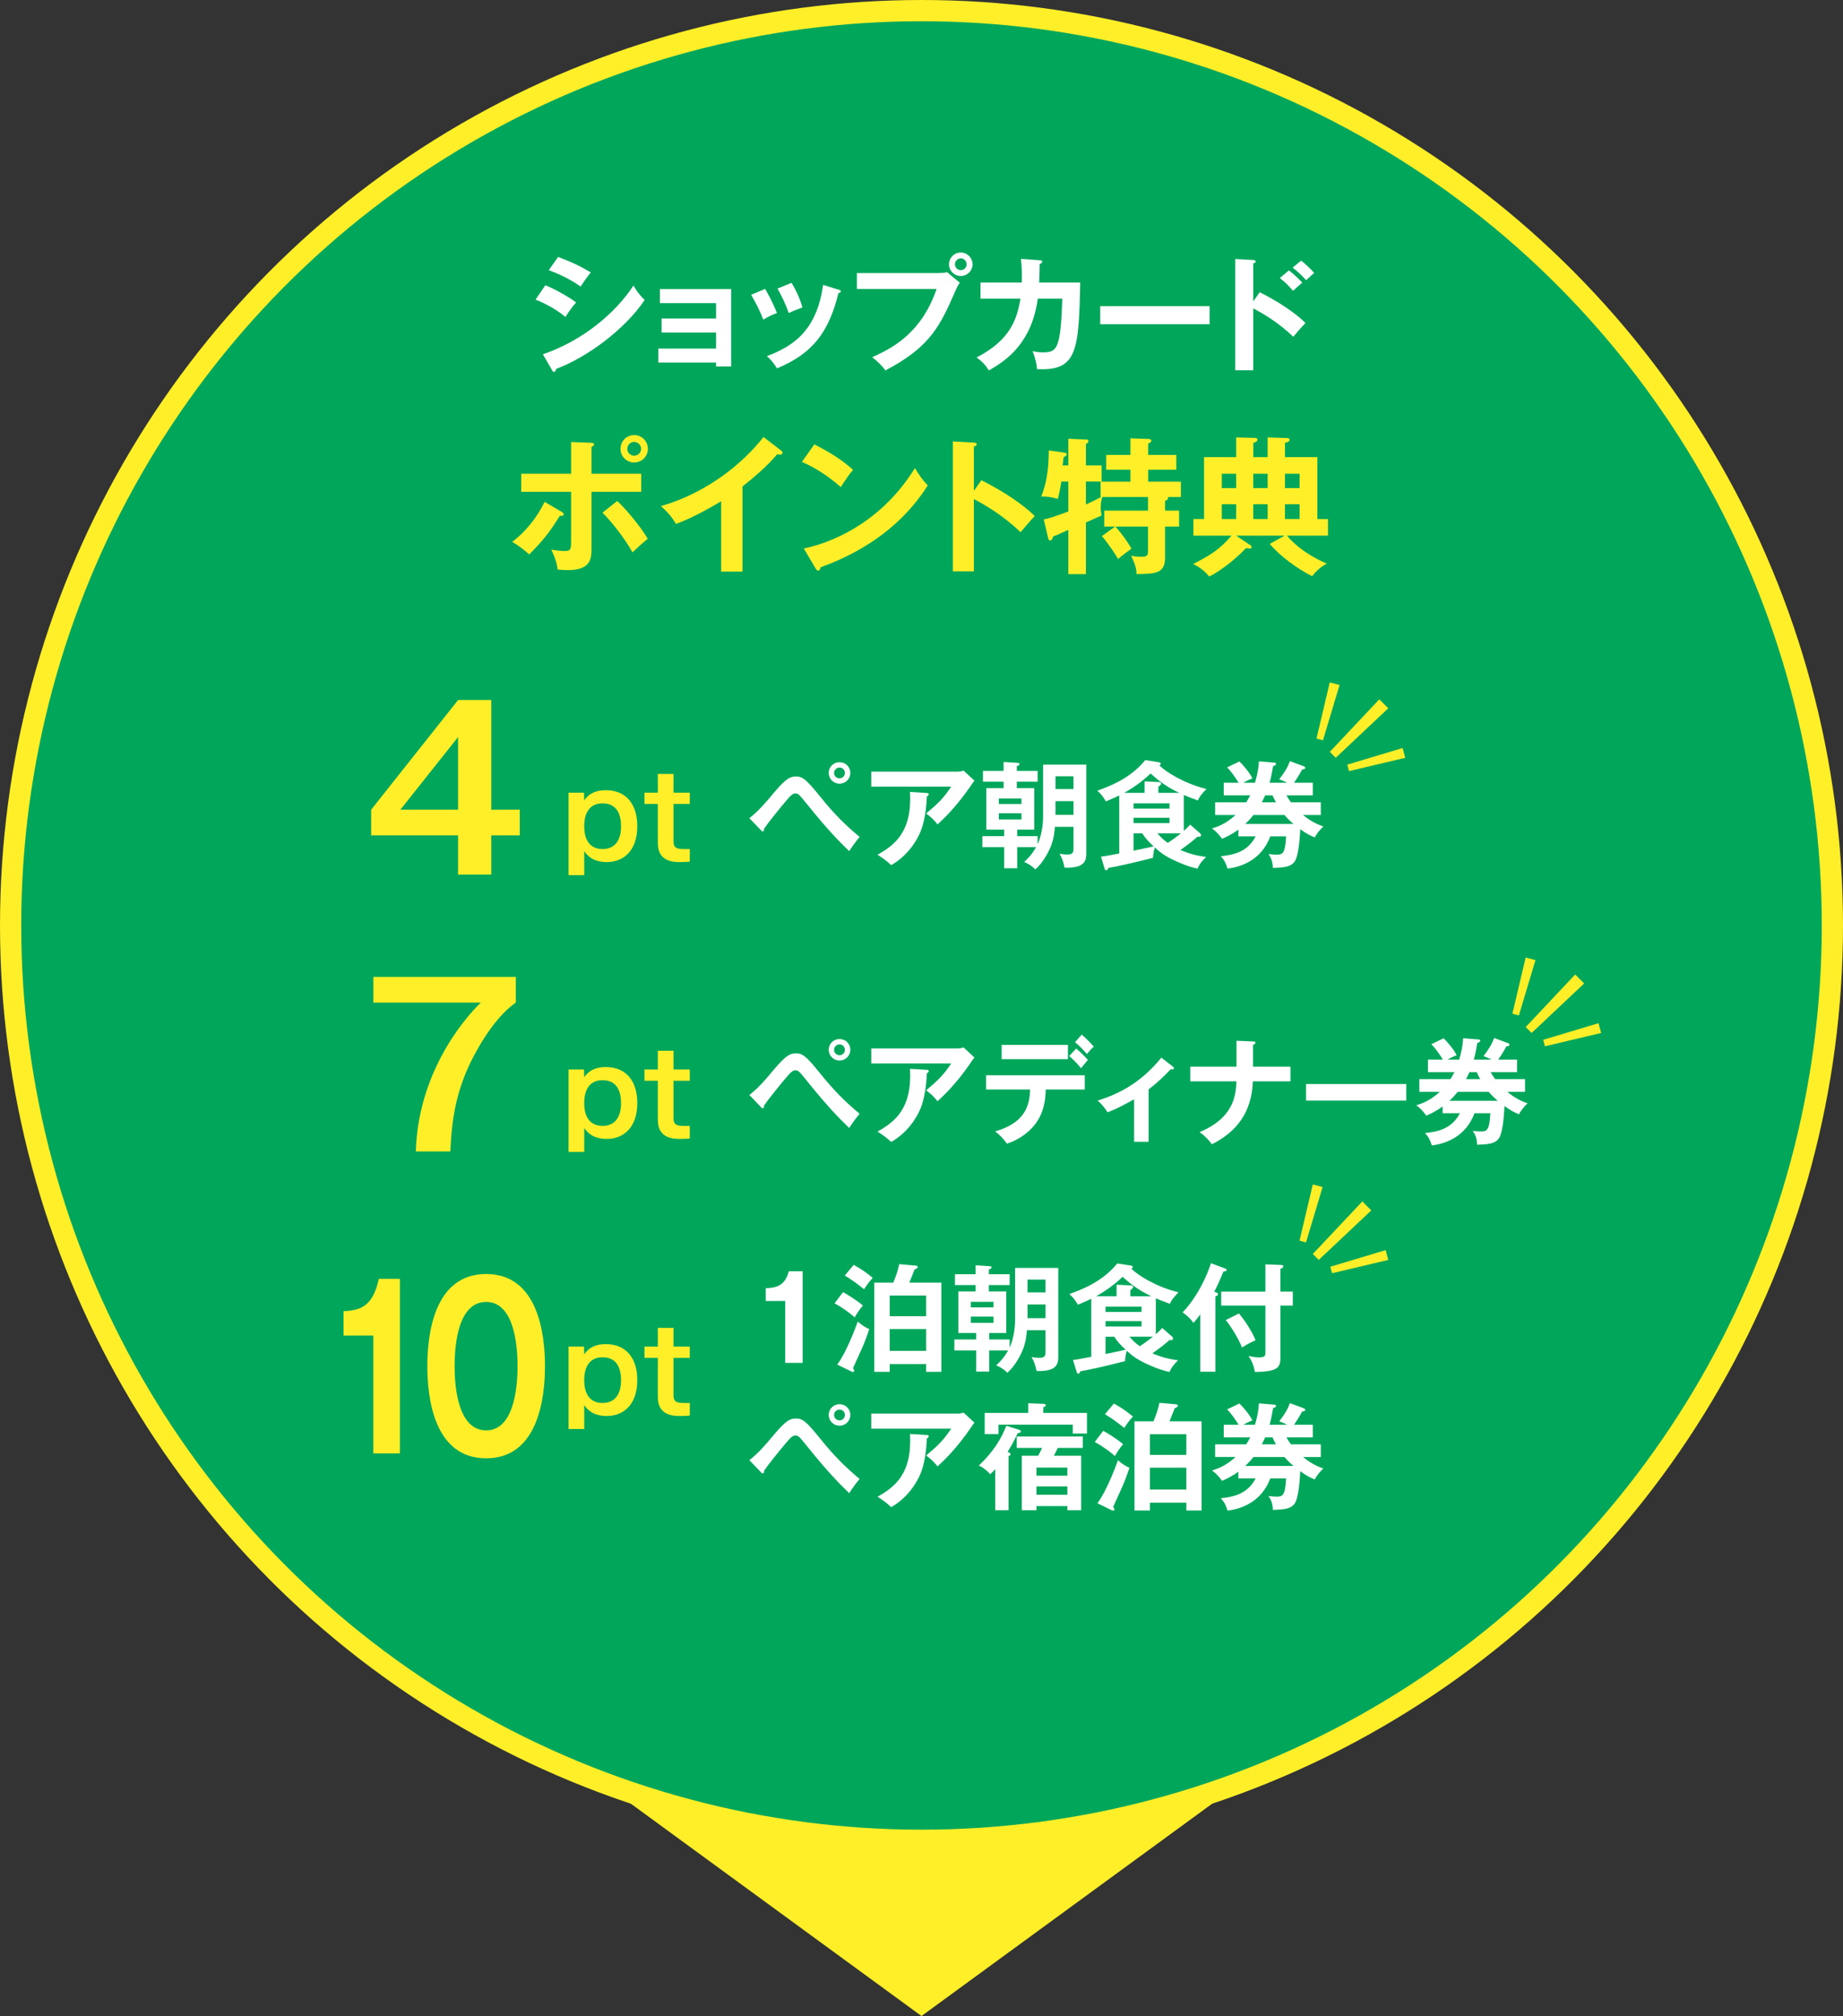 <?xml version="1.0" encoding="UTF-8"?><svg id="_レイヤー_2" xmlns="http://www.w3.org/2000/svg" width="366.245" height="400.531" viewBox="0 0 366.245 400.531"><rect x="0" y="0" width="366.245" height="400.531" fill="#333333" stroke="none"/><g id="_レイヤー_2-2"><g><polygon points="183.123 400.531 119.72 354.225 246.526 354.225 183.123 400.531" style="fill:#ffef28;"/><g><ellipse cx="183.123" cy="183.864" rx="181.013" ry="181.755" style="fill:#00a75b; stroke:#ffef28; stroke-linecap:round; stroke-linejoin:round; stroke-width:4.218px;"/><g><path d="M108.368,56.673c1.964,.757,5.137,2.622,6.118,3.429-.906,.958-1.812,2.369-2.115,2.873-2.366-1.991-5.136-3.125-5.941-3.453l1.938-2.849Zm-.479,13.713c8.107-2.772,14.527-8.344,18.002-13.662,.276,.504,.806,1.487,2.216,2.874-3.802,5.696-11.33,11.368-17.599,13.688-.051,.252-.126,.604-.429,.604-.176,0-.252-.126-.377-.353l-1.813-3.151Zm3.021-19.334c2.694,1.009,4.456,1.84,6.496,3.075-.504,.555-1.637,2.193-2.04,2.798-1.938-1.386-4.129-2.444-6.319-3.251l1.863-2.622Z" style="fill:#fff;"/><path d="M130.82,72.024v-2.772h11.48v-3.177h-10.826v-2.798h10.826v-3.05h-11.153v-2.798h14.149v15.376h-2.996v-.781h-11.48Z" style="fill:#fff;"/><path d="M152.04,57.404c.906,1.487,1.787,3.353,2.366,4.789-.654,.228-1.763,.681-2.719,1.311-.756-1.94-1.436-3.201-2.417-4.94l2.77-1.159Zm14.603,.151c.252,.075,.453,.126,.453,.327,0,.252-.327,.328-.479,.354-1.938,7.89-5.236,12.049-12.211,14.947-.881-1.411-1.485-1.966-2.014-2.42,5.236-1.991,9.895-5.016,11.179-14.166l3.071,.958Zm-9.341-1.361c.73,1.21,1.511,2.672,2.165,4.89-.528,.202-1.812,.631-2.719,1.109-.554-1.537-1.385-3.402-2.241-4.865l2.795-1.134Z" style="fill:#fff;"/><path d="M186.475,54.253c.503,0,1.259-.05,1.737-.176l2.518,2.092c-.403,.555-.504,.781-1.46,2.949-2.82,6.453-5.237,10.234-13.319,14.47-.654-.908-1.46-1.689-2.618-2.622,3.475-1.588,9.668-4.411,12.79-13.562h-15.836v-3.151h16.188Zm6.798-1.739c0,1.286-1.058,2.319-2.342,2.319s-2.342-1.033-2.342-2.319c0-1.311,1.058-2.344,2.342-2.344s2.342,1.059,2.342,2.344Zm-3.5,0c0,.631,.504,1.16,1.158,1.16s1.158-.529,1.158-1.16c0-.655-.528-1.185-1.158-1.185-.629,0-1.158,.529-1.158,1.185Z" style="fill:#fff;"/><path d="M206.611,51.707c.327,.025,.503,.051,.503,.277,0,.151-.15,.378-.503,.454,0,.63-.025,1.588-.101,3.705h8.157c-.303,13.411-.529,17.62-8.586,17.191-.101-1.159-.276-1.94-.881-3.579,.528,.126,1.083,.252,2.064,.252,1.863,0,2.669-.353,3.197-2.823,.504-2.319,.604-6.73,.63-7.84h-4.859c-1.184,8.597-5.967,12.15-9.719,14.243-.68-1.06-1.334-1.765-2.441-2.571,6.747-3.454,8.057-7.714,8.711-11.672h-7.931v-3.201h8.208c.075-2.168-.076-3.705-.177-4.714l3.727,.277Z" style="fill:#fff;"/><path d="M240.367,60.832v3.58h-21.728v-3.58h21.728Z" style="fill:#fff;"/><path d="M250.332,58.06c3.524,1.765,6.974,4.008,9.089,6.101-.982,1.033-1.335,1.462-2.417,2.747-3.072-2.949-6.193-4.714-7.956-5.646v12.302h-3.575v-22.107l3.575,.202c.252,.024,.479,.05,.479,.277,0,.276-.327,.353-.479,.378v7.562l1.284-1.815Zm5.79-4.336c.957,.706,1.838,1.563,2.669,2.42-.479,.403-1.385,1.21-1.838,1.639-.528-.681-1.661-1.814-2.618-2.546l1.787-1.513Zm2.442-1.94c.579,.428,1.989,1.714,2.594,2.445-.429,.353-.555,.453-1.587,1.437-1.107-1.16-1.586-1.639-2.693-2.496l1.687-1.386Z" style="fill:#fff;"/><path d="M111.64,101.707c.206,.117,.382,.294,.382,.471,0,.323-.382,.323-.764,.294-2.233,3.53-3.232,4.766-6.083,7.679-.94-.854-2.146-1.766-3.38-2.501,3.174-2.441,5.143-5.325,6.436-7.943l3.409,2.001Zm1.852-13.886l3.909,.146c.323,0,.646,.03,.646,.354,0,.235-.235,.323-.5,.441v5.354h9.875v3.589h-9.875v11.12c0,2.03,0,4.442-4.731,4.442-.529,0-1.41-.059-1.998-.118-.089-.646-.206-1.735-1.264-3.941,.764,.117,1.881,.265,2.674,.265,1.264,0,1.264-.441,1.264-2.295v-9.473h-9.903v-3.589h9.903v-6.296Zm9.169,11.708c2.352,2.207,5.202,5.943,6.055,7.531-.999,.766-2.41,2.089-3.027,2.678-1.41-2.589-4.173-6.148-5.966-7.885l2.938-2.324Zm6.084-10.355c0,1.53-1.234,2.707-2.733,2.707-1.47,0-2.704-1.177-2.704-2.707,0-1.559,1.234-2.735,2.704-2.735,1.499,0,2.733,1.177,2.733,2.735Zm-4.085,0c0,.766,.617,1.354,1.352,1.354,.765,0,1.382-.588,1.382-1.354,0-.794-.647-1.382-1.382-1.382-.705,0-1.352,.588-1.352,1.382Z" style="fill:#ffef28;"/><path d="M147.547,113.563h-4.232v-13.974c-5.084,3.03-7.729,4.03-8.992,4.501-.735-1.295-1.793-2.53-2.998-3.53,9.375-2.707,16.487-8.708,20.396-13.739l3.526,2.707c.177,.147,.265,.265,.265,.412,0,.265-.294,.382-.528,.382-.147,0-.383-.029-.529-.088-2.028,2.412-4.438,4.442-6.906,6.413v16.916Z" style="fill:#ffef28;"/><path d="M161.824,88.292c4.319,2.177,6.318,3.824,7.699,5.06-.617,.706-1.058,1.295-2.439,3.413-3.468-3.03-6.318-4.384-7.729-5.001l2.469-3.472Zm-2.087,20.682c7.053-1.501,16.046-6.179,22.07-15.975,1.059,1.677,1.411,2.235,2.558,3.441-1.911,2.942-7.436,11.268-21.307,16.269-.06,.295-.089,.647-.5,.647-.206,0-.382-.235-.529-.5l-2.292-3.883Z" style="fill:#ffef28;"/><path d="M195.026,95.411c4.115,2.06,8.141,4.678,10.609,7.119-1.146,1.206-1.558,1.706-2.821,3.207-3.585-3.442-7.229-5.501-9.286-6.59v14.356h-4.174v-25.801l4.174,.235c.294,.029,.558,.06,.558,.324,0,.323-.382,.411-.558,.44v8.826l1.498-2.118Z" style="fill:#ffef28;"/><path d="M221.587,104.619h-2.146v-3.177h8.699v-2.707h-9.081c-.117,.383-.323,1.03-.323,2.06,0,.735,.089,1.206,.177,1.618-.5,.235-.765,.353-3.115,1.383v10.267h-3.497v-8.796c-2.087,.971-2.322,1.059-2.998,1.294-.146,.471-.323,.824-.617,.824-.265,0-.353-.294-.411-.559l-.853-3.619c.794-.177,1.764-.412,4.879-1.589v-5.942h-1.382c-.353,2.118-.558,2.883-.705,3.442-1.322-.383-2.233-.5-3.291-.471,1.028-2.647,1.469-5.178,1.498-9.149l2.969,.412c.235,.029,.588,.088,.588,.353,0,.235-.235,.383-.617,.589-.059,.676-.118,1.029-.206,1.617h1.146v-5.295l3.497,.147c.176,0,.499,.029,.499,.323,0,.265-.264,.471-.499,.559v4.266h3.115v3.207h-3.115v4.561c1.264-.589,2.027-.972,3.027-1.501h-.118v-3.03h5.937v-2.383h-4.819v-2.941h4.819v-3.295l3.497,.117c.206,0,.646,.029,.646,.383,0,.265-.323,.412-.617,.529v2.266h5.584v2.941h-5.584v2.383h6.495v3.03h-2.645c.088,.089,.117,.118,.117,.206,0,.294-.177,.354-.617,.559v1.942h2.792v3.177h-2.792v6.207c0,3.148-1.969,3.178-5.672,3.236,0-.617-.029-1.529-1.058-3.618,.705,.088,1.233,.177,1.969,.177,1.322,0,1.381-.295,1.381-1.383v-4.619h-6.465c.294,.354,1.792,2.001,3.174,4.384-.382,.265-1.999,1.441-2.646,2.06-.528-.883-1.852-2.942-3.232-4.561l2.615-1.883Z" style="fill:#ffef28;"/><path d="M263.899,103.119v3.295h-8.141c.353,.441,2.646,3.295,7.905,5.56-.999,.501-2.146,1.472-2.909,2.501-3.115-1.56-6.466-4.089-8.435-6.413l2.969-1.647h-9.64l2.792,1.883c.176,.117,.294,.294,.294,.412,0,.176-.177,.265-.441,.265-.205,0-.499-.06-.676-.089-2.703,2.883-5.966,5.031-7.317,5.648-1.382-1.618-2.469-2.118-3.203-2.471,3.614-1.883,5.172-2.824,7.641-5.648h-7.582v-3.295h2.116v-12.297h6.377v-3.913l3.732,.088c.265,0,.499,.118,.499,.354,0,.323-.294,.471-.822,.647v2.824h2.851v-3.913l3.791,.117c.323,0,.559,.089,.559,.354,0,.412-.588,.529-.911,.588v2.854h6.436v12.297h2.116Zm-18.25-6.148v-2.854h-2.851v2.854h2.851Zm0,6.148v-2.942h-2.851v2.942h2.851Zm6.26-6.148v-2.854h-2.851v2.854h2.851Zm0,6.148v-2.942h-2.851v2.942h2.851Zm6.348-6.148v-2.854h-2.909v2.854h2.909Zm0,6.148v-2.942h-2.909v2.942h2.909Z" style="fill:#ffef28;"/></g><g><path d="M97.622,160.863h5.669v5.104h-5.669v7.789h-6.592v-7.789h-17.271v-5.104l17.271-21.783h6.592v21.783Zm-6.592,0v-14.435l-11.47,14.435h11.47Z" style="fill:#ffef28;"/><path d="M116.054,157.481l.046,1.548c1.062-1.595,2.677-2.033,4.269-2.033,4.245,0,6.275,3.003,6.275,7.139,0,5.036-2.884,7.138-6.045,7.138-3.045,0-4.106-1.617-4.499-2.171v4.759h-3.114v-16.379h3.068Zm.046,6.676c0,.809,0,4.528,3.646,4.528s3.669-3.742,3.669-4.528c0-2.079-.646-4.551-3.669-4.551-3.646,0-3.646,3.742-3.646,4.551Z" style="fill:#ffef28;"/><path d="M133.843,157.481h3.229v2.24h-3.229v7.485c0,1.409,.899,1.479,2.169,1.479h1.061v2.495c-.369,.046-.991,.092-1.892,.092-1.223,0-4.452,0-4.452-3.742v-7.809h-2.653v-2.24h2.653v-3.72h3.114v3.72Z" style="fill:#ffef28;"/><path d="M148.909,162.54c1.73-1.271,3.669-3.58,4.269-4.319,2.699-3.234,3.6-3.951,4.983-3.951,1.385,0,2.123,.67,4.753,3.904,3.114,3.882,5.283,5.892,7.913,8.109-.6,.646-1.638,2.125-2.076,2.818-2.007-1.94-4.338-4.32-8.19-9.103-1.753-2.172-1.892-2.356-2.515-2.356-.554,0-.969,.439-2.1,1.779-.992,1.178-3.253,3.95-4.106,5.221,0,.254,0,.531-.3,.531-.115,0-.185-.069-.323-.23l-2.308-2.403Zm20.072-8.986c0,1.225-.992,2.148-2.146,2.148s-2.146-.924-2.146-2.148,.992-2.125,2.146-2.125,2.146,.9,2.146,2.125Zm-3.229,0c-.023,.624,.507,1.086,1.084,1.086s1.062-.462,1.062-1.086c0-.601-.484-1.062-1.062-1.062s-1.084,.462-1.084,1.062Z" style="fill:#fff;"/><path d="M190.185,153.3c.415,0,.899-.046,1.292-.208l2.169,2.01c-.277,.323-.369,.462-.831,1.155-2.884,4.182-5.329,6.445-6.506,7.531-.508-.647-1.107-1.34-2.261-2.172,2.354-1.964,3.438-3.026,4.983-5.336h-15.896v-2.98h17.05Zm-5.998,4.251c.161,0,.369,.046,.369,.23,0,.254-.277,.416-.369,.462-.093,2.403-.462,4.921-1.177,6.792-.831,2.126-2.792,5.083-5.906,6.839-1.038-.925-1.546-1.317-2.723-2.057,3.438-1.94,6.898-4.551,6.46-12.475l3.346,.208Z" style="fill:#fff;"/><path d="M202.137,166.121h4.061v1.617c1.062-2.333,1.085-5.036,1.085-5.613v-10.212h8.582v17.72c0,1.756-.738,2.842-4.314,2.749-.254-1.179-.415-1.71-.992-2.772,.277,.046,.831,.162,1.546,.162,1.223,0,1.223-.555,1.223-1.387v-4.111h-3.691c-.115,1.247-.276,2.841-1.13,4.597-.277,.555-1.27,2.588-2.769,3.858-.831-.854-1.707-1.271-2.215-1.479,.6-.555,1.453-1.317,2.376-2.957h-3.761v4.204h-2.584v-4.204h-4.337v-2.172h4.337v-1.294h-3.553v-8.247h3.438v-1.271h-4.106v-2.148h4.106v-1.779l2.838,.186c.115,0,.323,.022,.323,.23,0,.185-.139,.254-.531,.416v.947h4.13v2.148h-4.13v1.271h3.461v8.247h-3.392v1.294Zm-3.645-6.376h4.498v-1.109h-4.498v1.109Zm4.498,1.825h-4.498v1.247h4.498v-1.247Zm6.761-4.806h3.575v-2.541h-3.575v2.541Zm3.575,2.403h-3.575v2.726h3.575v-2.726Z" style="fill:#fff;"/><path d="M218.797,170.188c1.038-.116,2.33-.37,3.622-.624v-11.528c-.877,.416-1.753,.809-2.653,1.179-.6-.971-.854-1.363-1.707-2.125,2.191-.786,6.506-2.334,9.528-6.076l2.653,.416c.323,.046,.438,.185,.438,.277,0,.115-.161,.254-.277,.346,1.154,1.248,4.983,3.65,9.345,4.69-1.131,1.201-1.385,1.57-1.708,2.287-1.661-.601-2.33-.901-2.791-1.086v7.139c.53-.463,.854-.786,1.269-1.248l1.984,1.732c.092,.093,.185,.231,.185,.37,0,.208-.162,.3-.323,.3h-.393c-1.384,1.225-3.091,2.426-3.391,2.634,1.753,.763,3.16,1.109,5.099,1.387-.646,.601-1.385,1.455-1.685,2.31-1.915-.369-3.83-1.271-4.499-1.57-2.053-.947-2.953-1.664-4.015-2.634-.23,.854-.3,1.293-.346,2.056-4.176,1.086-7.591,1.802-8.836,2.01-.139,.254-.277,.485-.438,.485-.23,0-.3-.208-.393-.485l-.669-2.24Zm15.55-12.66c-2.653-1.271-4.198-2.495-5.698-3.858-2.191,2.148-4.799,3.604-5.261,3.858h4.061v-2.287l2.907,.139c.23,0,.393,.162,.393,.3,0,.208-.23,.394-.554,.602v1.247h4.152Zm-9.09,3.119h7.152v-1.04h-7.152v1.04Zm7.152,1.824h-7.152v1.063h7.152v-1.063Zm-7.152,6.538c1.592-.323,2.376-.508,3.991-.854-.992-.924-1.638-1.617-2.261-2.588h-1.73v3.442Zm4.753-3.442c.646,.763,1.177,1.271,2.053,1.895,1.016-.646,2.238-1.594,2.607-1.895h-4.66Z" style="fill:#fff;"/><path d="M262.472,159.398v2.519h-3.53c.923,.762,2.215,1.663,4.037,2.287-.576,.531-1.269,1.316-1.707,2.171-.877-.369-1.499-.623-2.884-1.64-.046,.831-.208,5.105-1.107,6.422-.784,1.132-2.284,1.201-4.337,1.271,.022-.646-.162-1.848-.877-2.749,.323,.023,1.015,.115,1.546,.115,1.153,0,1.799,0,1.961-3.627h-3.138c-1.754,4.69-5.768,6.076-8.49,6.399-.347-1.108-.623-1.663-1.338-2.448,2.261-.277,5.214-.67,6.921-3.951h-3.438v-1.34c-1.361,.994-2.445,1.479-3.253,1.825-.738-1.086-1.407-1.64-1.984-2.056,1.016-.323,2.699-.855,4.684-2.68h-4.061v-2.519h6.183c.277-.438,.531-.9,.785-1.386h-5.261v-2.495h2.953c-.392-.67-1.431-2.241-2.284-3.05l2.423-1.178c.715,.623,2.03,2.194,2.607,3.35-.531,.208-1.085,.462-1.8,.878h2.307c.484-1.663,.692-2.749,.785-4.251l3.045,.254c.115,0,.346,.023,.346,.255,0,.23-.23,.323-.576,.438-.162,.947-.323,1.94-.692,3.304h3.507c-.53-.277-.946-.439-1.592-.693,1.107-1.433,1.661-2.356,2.122-3.604l2.792,1.039c.139,.047,.254,.139,.254,.301,0,.254-.3,.277-.623,.323-.393,.785-1.177,2.033-1.615,2.634h3.738v2.495h-5.237c.23,.416,.461,.809,.899,1.386h5.93Zm-5.422,4.297c-.6-.508-1.2-1.062-1.8-1.778h-6.16c-.323,.415-.692,.878-1.638,1.778h9.598Zm-3.484-4.297c-.207-.347-.415-.763-.691-1.386h-1.454c-.115,.254-.254,.577-.669,1.386h2.814Z" style="fill:#fff;"/><path d="M102.5,194.08v5.104c-4.79,3.345-8.438,10.605-9.448,12.85-2.944,6.514-3.34,12.234-3.56,16.723h-6.855c.483-17.206,11.47-28.208,12.92-29.572h-21.357v-5.104h28.301Z" style="fill:#ffef28;"/><path d="M116.054,212.481l.046,1.548c1.062-1.595,2.677-2.033,4.269-2.033,4.245,0,6.275,3.003,6.275,7.139,0,5.036-2.884,7.138-6.045,7.138-3.045,0-4.106-1.617-4.499-2.171v4.759h-3.114v-16.379h3.068Zm.046,6.676c0,.809,0,4.528,3.646,4.528s3.669-3.742,3.669-4.528c0-2.079-.646-4.551-3.669-4.551-3.646,0-3.646,3.742-3.646,4.551Z" style="fill:#ffef28;"/><path d="M133.843,212.481h3.229v2.24h-3.229v7.485c0,1.409,.899,1.479,2.169,1.479h1.061v2.495c-.369,.046-.991,.092-1.892,.092-1.223,0-4.452,0-4.452-3.742v-7.809h-2.653v-2.24h2.653v-3.72h3.114v3.72Z" style="fill:#ffef28;"/><path d="M148.909,217.54c1.73-1.271,3.669-3.58,4.269-4.319,2.699-3.234,3.6-3.951,4.983-3.951,1.385,0,2.123,.67,4.753,3.904,3.114,3.882,5.283,5.892,7.913,8.109-.6,.646-1.638,2.125-2.076,2.818-2.007-1.94-4.338-4.32-8.19-9.103-1.753-2.172-1.892-2.356-2.515-2.356-.554,0-.969,.439-2.1,1.779-.992,1.178-3.253,3.95-4.106,5.221,0,.254,0,.531-.3,.531-.115,0-.185-.069-.323-.23l-2.308-2.403Zm20.072-8.986c0,1.225-.992,2.148-2.146,2.148s-2.146-.924-2.146-2.148,.992-2.125,2.146-2.125,2.146,.9,2.146,2.125Zm-3.229,0c-.023,.624,.507,1.086,1.084,1.086s1.062-.462,1.062-1.086c0-.601-.484-1.062-1.062-1.062s-1.084,.462-1.084,1.062Z" style="fill:#fff;"/><path d="M190.185,208.3c.415,0,.899-.046,1.292-.208l2.169,2.01c-.277,.323-.369,.462-.831,1.155-2.884,4.182-5.329,6.445-6.506,7.531-.508-.647-1.107-1.34-2.261-2.172,2.354-1.964,3.438-3.026,4.983-5.336h-15.896v-2.98h17.05Zm-5.998,4.251c.161,0,.369,.046,.369,.23,0,.254-.277,.416-.369,.462-.093,2.403-.462,4.921-1.177,6.792-.831,2.126-2.792,5.083-5.906,6.839-1.038-.925-1.546-1.317-2.723-2.057,3.438-1.94,6.898-4.551,6.46-12.475l3.346,.208Z" style="fill:#fff;"/><path d="M195.955,216.455v-2.819h19.61v2.819h-7.752c-.069,4.02-1.407,6.19-2.607,7.484-.876,.947-2.422,2.402-5.121,3.28-.738-1.108-1.661-1.94-2.33-2.448,6.229-1.732,6.875-5.545,6.944-8.316h-8.744Zm16.265-8.871v2.841h-13.173v-2.841h13.173Zm1.661,.739c.508,.415,1.754,1.594,2.308,2.264-.3,.323-.393,.462-1.361,1.64-1.153-1.409-1.984-2.102-2.376-2.425l1.43-1.479Zm1.085-2.772c.808,.692,1.684,1.57,2.399,2.379-.484,.439-.762,.717-1.385,1.479-.576-.716-1.568-1.732-2.353-2.356l1.338-1.501Z" style="fill:#fff;"/><path d="M228.256,226.851h-2.884v-8.455c-.322,.185-3.368,1.917-5.283,2.587-.461-.785-1.153-1.64-1.961-2.31,3.899-1.271,8.352-3.258,12.666-8.548l2.33,1.825c.093,.069,.162,.161,.162,.276,0,.208-.162,.231-.3,.231-.139,0-.208-.023-.323-.046-1.477,1.548-2.814,2.818-4.407,4.02v10.419Z" style="fill:#fff;"/><path d="M245.722,206.775l3.275,.138c.3,.023,.484,.023,.484,.231,0,.277-.346,.416-.484,.462v4.32h7.452v2.911h-7.475c-.231,6.237-3.3,10.072-8.145,12.498-.53-.739-1.407-1.71-2.445-2.403,6.345-2.68,7.244-6.723,7.313-10.095h-9.159v-2.911h9.183v-5.151Z" style="fill:#fff;"/><path d="M279.454,215.369v3.28h-19.911v-3.28h19.911Z" style="fill:#fff;"/><path d="M303.057,214.398v2.519h-3.53c.923,.762,2.215,1.663,4.037,2.287-.576,.531-1.269,1.316-1.707,2.171-.877-.369-1.499-.623-2.884-1.64-.046,.831-.208,5.105-1.107,6.422-.784,1.132-2.284,1.201-4.337,1.271,.022-.646-.162-1.848-.877-2.749,.323,.023,1.015,.115,1.546,.115,1.153,0,1.799,0,1.961-3.627h-3.138c-1.754,4.69-5.768,6.076-8.49,6.399-.347-1.108-.623-1.663-1.338-2.448,2.261-.277,5.214-.67,6.921-3.951h-3.438v-1.34c-1.361,.994-2.445,1.479-3.253,1.825-.738-1.086-1.407-1.64-1.984-2.056,1.016-.323,2.699-.855,4.684-2.68h-4.061v-2.519h6.183c.277-.438,.531-.9,.785-1.386h-5.261v-2.495h2.953c-.392-.67-1.431-2.241-2.284-3.05l2.423-1.178c.715,.623,2.03,2.194,2.607,3.35-.531,.208-1.085,.462-1.8,.878h2.307c.484-1.663,.692-2.749,.785-4.251l3.045,.254c.115,0,.346,.023,.346,.255,0,.23-.23,.323-.576,.438-.162,.947-.323,1.94-.692,3.304h3.507c-.53-.277-.946-.439-1.592-.693,1.107-1.433,1.661-2.356,2.122-3.604l2.792,1.039c.139,.047,.254,.139,.254,.301,0,.254-.3,.277-.623,.323-.393,.785-1.177,2.033-1.615,2.634h3.738v2.495h-5.237c.23,.416,.461,.809,.899,1.386h5.93Zm-5.422,4.297c-.6-.508-1.2-1.062-1.8-1.778h-6.16c-.323,.415-.692,.878-1.638,1.778h9.598Zm-3.484-4.297c-.207-.347-.415-.763-.691-1.386h-1.454c-.115,.254-.254,.577-.669,1.386h2.814Z" style="fill:#fff;"/><path d="M79.468,288.757h-5.28v-23.411h-5.914v-4.841c2.957-.176,5.773-.616,7.005-6.425h4.189v34.677Z" style="fill:#ffef28;"/><path d="M108.297,271.418c0,6.205-1.303,18.307-11.688,18.307s-11.687-12.058-11.687-18.307c0-5.984,1.196-18.307,11.687-18.307,10.385,0,11.688,12.103,11.688,18.307Zm-17.953,0c0,1.893,0,12.763,6.266,12.763,6.23,0,6.23-10.87,6.23-12.763,0-1.892,0-12.762-6.23-12.762s-6.266,10.693-6.266,12.762Z" style="fill:#ffef28;"/><path d="M116.054,267.531l.046,1.548c1.062-1.595,2.677-2.033,4.269-2.033,4.245,0,6.275,3.003,6.275,7.139,0,5.036-2.884,7.138-6.045,7.138-3.045,0-4.106-1.616-4.499-2.171v4.759h-3.114v-16.379h3.068Zm.046,6.676c0,.809,0,4.528,3.646,4.528s3.669-3.742,3.669-4.528c0-2.079-.646-4.551-3.669-4.551-3.646,0-3.646,3.742-3.646,4.551Z" style="fill:#ffef28;"/><path d="M133.843,267.531h3.229v2.24h-3.229v7.485c0,1.409,.899,1.479,2.169,1.479h1.061v2.495c-.369,.046-.991,.092-1.892,.092-1.223,0-4.452,0-4.452-3.742v-7.809h-2.653v-2.24h2.653v-3.72h3.114v3.72Z" style="fill:#ffef28;"/><path d="M159.499,270.765h-3.46v-12.29h-3.876v-2.541c1.938-.093,3.783-.323,4.591-3.373h2.745v18.204Z" style="fill:#fff;"/><path d="M167.528,256.719c.393,.208,2.399,1.34,3.945,2.656-.646,.763-1.153,1.525-1.638,2.356-.992-.947-2.861-2.218-3.991-2.795l1.684-2.218Zm-1.153,14.393c1.776-2.38,3.507-6.954,4.084-8.548,.738,.67,1.546,1.178,2.284,1.502-.208,.623-.877,2.564-1.5,3.927-.577,1.271-1.568,3.442-1.73,3.812,.069,.115,.23,.369,.23,.531,0,.115-.046,.23-.207,.23-.115,0-.254-.046-.3-.069l-2.861-1.386Zm3.276-19.821c1.661,.947,2.33,1.409,3.783,2.587-.6,.624-1.107,1.317-1.729,2.265-1.454-1.179-2.423-1.872-3.83-2.727l1.776-2.125Zm17.419,3.534v17.72h-3.022v-1.548h-7.244v1.548h-3.068v-17.72h3.783c.53-1.316,.923-2.379,1.177-3.673l3.346,.3c.138,.023,.322,.069,.322,.277,0,.231-.276,.347-.623,.485-.554,1.409-.691,1.779-1.038,2.61h6.368Zm-10.267,6.677h7.244v-4.112h-7.244v4.112Zm7.244,2.541h-7.244v4.343h7.244v-4.343Z" style="fill:#fff;"/><path d="M196.577,266.121h4.061v1.617c1.062-2.333,1.084-5.036,1.084-5.613v-10.212h8.583v17.72c0,1.756-.738,2.842-4.314,2.749-.254-1.179-.415-1.71-.992-2.772,.276,.046,.83,.162,1.546,.162,1.223,0,1.223-.555,1.223-1.387v-4.111h-3.691c-.115,1.247-.277,2.841-1.131,4.597-.276,.555-1.269,2.588-2.769,3.858-.83-.854-1.707-1.271-2.215-1.479,.601-.555,1.454-1.317,2.377-2.957h-3.761v4.204h-2.584v-4.204h-4.338v-2.172h4.338v-1.294h-3.553v-8.247h3.438v-1.271h-4.107v-2.148h4.107v-1.779l2.838,.186c.115,0,.322,.022,.322,.23,0,.185-.138,.254-.53,.416v.947h4.13v2.148h-4.13v1.271h3.461v8.247h-3.392v1.294Zm-3.646-6.376h4.499v-1.109h-4.499v1.109Zm4.499,1.825h-4.499v1.247h4.499v-1.247Zm6.76-4.806h3.576v-2.541h-3.576v2.541Zm3.576,2.403h-3.576v2.726h3.576v-2.726Z" style="fill:#fff;"/><path d="M213.236,270.188c1.038-.116,2.33-.37,3.622-.624v-11.528c-.877,.416-1.754,.809-2.653,1.179-.6-.971-.854-1.363-1.707-2.125,2.191-.786,6.506-2.334,9.528-6.076l2.653,.416c.322,.046,.438,.185,.438,.277,0,.115-.161,.254-.276,.346,1.153,1.248,4.983,3.65,9.344,4.69-1.131,1.201-1.384,1.57-1.707,2.287-1.661-.601-2.33-.901-2.792-1.086v7.139c.531-.463,.854-.786,1.27-1.248l1.983,1.732c.093,.093,.185,.231,.185,.37,0,.208-.161,.3-.322,.3h-.393c-1.385,1.225-3.092,2.426-3.392,2.634,1.754,.763,3.161,1.109,5.099,1.387-.646,.601-1.384,1.455-1.684,2.31-1.915-.369-3.83-1.271-4.499-1.57-2.054-.947-2.953-1.664-4.015-2.634-.23,.854-.3,1.293-.346,2.056-4.177,1.086-7.591,1.802-8.837,2.01-.139,.254-.276,.485-.438,.485-.23,0-.3-.208-.392-.485l-.669-2.24Zm15.55-12.66c-2.653-1.271-4.199-2.495-5.699-3.858-2.191,2.148-4.799,3.604-5.26,3.858h4.061v-2.287l2.907,.139c.23,0,.392,.162,.392,.3,0,.208-.23,.394-.554,.602v1.247h4.153Zm-9.09,3.119h7.151v-1.04h-7.151v1.04Zm7.151,1.824h-7.151v1.063h7.151v-1.063Zm-7.151,6.538c1.592-.323,2.376-.508,3.991-.854-.992-.924-1.639-1.617-2.262-2.588h-1.729v3.442Zm4.752-3.442c.646,.763,1.177,1.271,2.054,1.895,1.015-.646,2.238-1.594,2.607-1.895h-4.661Z" style="fill:#fff;"/><path d="M241.522,272.521h-2.999v-11.39c-.762,1.063-1.084,1.387-1.361,1.687-.415-.623-1.269-1.479-2.146-2.079,3.922-4.135,5.606-9.68,5.63-9.771l2.676,.993c.23,.092,.438,.161,.438,.323,0,.277-.415,.323-.623,.323-.738,1.779-1.153,2.703-1.846,4.043,.577,.139,.762,.254,.762,.485,0,.185-.139,.323-.531,.416v14.97Zm15.389-15.917v2.771h-2.469v10.396c0,1.895-.484,2.749-5.075,2.795-.139-.97-.531-2.148-1.27-3.165,.531,.116,1.315,.277,2.123,.277,1.199,0,1.246-.323,1.246-1.108v-9.195h-8.79v-2.771h8.79v-5.406l3.022,.115c.392,.023,.53,.093,.53,.255,0,.208-.161,.346-.577,.531v4.505h2.469Zm-10.705,4.343c1.8,2.172,2.884,4.273,3.3,5.313-.831,.37-1.8,.878-2.7,1.455-.669-1.824-2.515-4.666-3.229-5.452l2.63-1.316Z" style="fill:#fff;"/><path d="M148.909,290.09c1.73-1.271,3.669-3.58,4.269-4.319,2.699-3.234,3.6-3.951,4.983-3.951,1.385,0,2.123,.67,4.753,3.904,3.114,3.882,5.283,5.892,7.913,8.109-.6,.646-1.638,2.125-2.076,2.818-2.007-1.94-4.338-4.32-8.19-9.103-1.753-2.171-1.892-2.356-2.515-2.356-.554,0-.969,.439-2.1,1.779-.992,1.178-3.253,3.95-4.106,5.221,0,.254,0,.531-.3,.531-.115,0-.185-.069-.323-.23l-2.308-2.403Zm20.072-8.986c0,1.225-.992,2.148-2.146,2.148s-2.146-.924-2.146-2.148,.992-2.125,2.146-2.125,2.146,.9,2.146,2.125Zm-3.229,0c-.023,.624,.507,1.086,1.084,1.086s1.062-.462,1.062-1.086c0-.601-.484-1.062-1.062-1.062s-1.084,.462-1.084,1.062Z" style="fill:#fff;"/><path d="M190.185,280.85c.415,0,.899-.046,1.292-.208l2.169,2.01c-.277,.323-.369,.462-.831,1.155-2.884,4.182-5.329,6.445-6.506,7.531-.508-.647-1.107-1.34-2.261-2.172,2.354-1.964,3.438-3.026,4.983-5.336h-15.896v-2.98h17.05Zm-5.998,4.251c.161,0,.369,.046,.369,.23,0,.254-.277,.416-.369,.462-.093,2.403-.462,4.921-1.177,6.792-.831,2.126-2.792,5.083-5.906,6.838-1.038-.924-1.546-1.316-2.723-2.056,3.438-1.94,6.898-4.551,6.46-12.475l3.346,.208Z" style="fill:#fff;"/><path d="M202.322,283.991c.254,.069,.531,.162,.531,.416,0,.23-.323,.3-.601,.323-.784,1.617-1.153,2.311-2.007,3.696,.346,.185,.577,.347,.577,.485,0,.208-.231,.323-.393,.369v10.766h-2.653v-8.154c-.415,.462-.692,.716-1.015,.993-.462-.555-1.2-1.225-2.238-1.732,2.93-2.727,4.545-5.499,5.445-7.878l2.353,.716Zm5.007-5.082c.161,0,.484,.022,.484,.277,0,.185-.23,.323-.484,.415v1.109h8.675v4.089h-2.814v-1.756h-14.766v1.871h-2.746v-4.204h8.652v-1.918l2.999,.116Zm7.521,10.303v10.835h-2.746v-.831h-6.137v.831h-2.907v-10.835h3.253c.301-.554,.462-.9,.785-1.548h-5.053v-2.264h13.127v2.264h-4.96c-.069,.186-.508,1.04-.784,1.548h5.422Zm-2.746,3.974v-1.617h-6.137v1.617h6.137Zm0,3.789v-1.663h-6.137v1.663h6.137Z" style="fill:#fff;"/><path d="M219.235,284.269c.393,.208,2.399,1.34,3.945,2.656-.646,.763-1.153,1.525-1.639,2.356-.991-.946-2.86-2.218-3.991-2.795l1.685-2.218Zm-1.153,14.393c1.776-2.38,3.507-6.954,4.083-8.548,.738,.67,1.546,1.179,2.284,1.502-.207,.623-.877,2.564-1.499,3.927-.577,1.271-1.569,3.442-1.73,3.812,.069,.115,.23,.369,.23,.531,0,.115-.046,.23-.208,.23-.115,0-.254-.046-.3-.069l-2.86-1.386Zm3.275-19.821c1.661,.947,2.331,1.409,3.784,2.587-.6,.624-1.107,1.317-1.73,2.265-1.453-1.179-2.423-1.872-3.83-2.727l1.776-2.125Zm17.419,3.534v17.72h-3.022v-1.548h-7.244v1.548h-3.068v-17.72h3.784c.53-1.316,.923-2.379,1.176-3.673l3.346,.3c.139,.023,.323,.069,.323,.277,0,.231-.277,.347-.623,.485-.554,1.409-.692,1.779-1.038,2.61h6.367Zm-10.267,6.677h7.244v-4.112h-7.244v4.112Zm7.244,2.541h-7.244v4.343h7.244v-4.343Z" style="fill:#fff;"/><path d="M262.472,286.948v2.519h-3.53c.923,.762,2.215,1.663,4.037,2.287-.576,.531-1.269,1.316-1.707,2.171-.877-.369-1.499-.623-2.884-1.64-.046,.831-.208,5.105-1.107,6.422-.784,1.132-2.284,1.201-4.337,1.271,.022-.646-.162-1.848-.877-2.749,.323,.023,1.015,.115,1.546,.115,1.153,0,1.799,0,1.961-3.627h-3.138c-1.754,4.69-5.768,6.076-8.49,6.399-.347-1.108-.623-1.663-1.338-2.448,2.261-.277,5.214-.67,6.921-3.951h-3.438v-1.34c-1.361,.994-2.445,1.479-3.253,1.825-.738-1.086-1.407-1.64-1.984-2.056,1.016-.323,2.699-.854,4.684-2.68h-4.061v-2.519h6.183c.277-.438,.531-.9,.785-1.386h-5.261v-2.495h2.953c-.392-.67-1.431-2.241-2.284-3.05l2.423-1.178c.715,.624,2.03,2.194,2.607,3.35-.531,.208-1.085,.462-1.8,.878h2.307c.484-1.663,.692-2.749,.785-4.251l3.045,.254c.115,0,.346,.023,.346,.255,0,.23-.23,.323-.576,.438-.162,.947-.323,1.94-.692,3.304h3.507c-.53-.277-.946-.439-1.592-.693,1.107-1.432,1.661-2.356,2.122-3.604l2.792,1.039c.139,.047,.254,.139,.254,.301,0,.254-.3,.277-.623,.323-.393,.785-1.177,2.033-1.615,2.634h3.738v2.495h-5.237c.23,.416,.461,.809,.899,1.386h5.93Zm-5.422,4.297c-.6-.508-1.2-1.062-1.8-1.778h-6.16c-.323,.415-.692,.878-1.638,1.778h9.598Zm-3.484-4.297c-.207-.347-.415-.763-.691-1.386h-1.454c-.115,.254-.254,.577-.669,1.386h2.814Z" style="fill:#fff;"/></g><g><polygon points="265.439 150.551 264.263 149.376 274.098 138.935 275.879 140.716 265.439 150.551" style="fill:#ffef28;"/><polygon points="262.903 147.075 261.618 146.73 264.256 135.563 266.202 136.084 262.903 147.075" style="fill:#ffef28;"/><polygon points="267.74 151.912 268.084 153.197 279.251 150.559 278.73 148.612 267.74 151.912" style="fill:#ffef28;"/></g><g><polygon points="304.368 205.22 303.192 204.044 313.028 193.604 314.809 195.385 304.368 205.22" style="fill:#ffef28;"/><polygon points="301.832 201.743 300.547 201.399 303.185 190.231 305.131 190.753 301.832 201.743" style="fill:#ffef28;"/><polygon points="306.669 206.58 307.013 207.865 318.181 205.227 317.659 203.281 306.669 206.58" style="fill:#ffef28;"/></g><g><polygon points="262.066 250.308 260.891 249.132 270.726 238.692 272.507 240.473 262.066 250.308" style="fill:#ffef28;"/><polygon points="259.53 246.831 258.245 246.487 260.883 235.32 262.829 235.841 259.53 246.831" style="fill:#ffef28;"/><polygon points="264.367 251.668 264.712 252.953 275.879 250.315 275.358 248.369 264.367 251.668" style="fill:#ffef28;"/></g></g></g></g></svg>